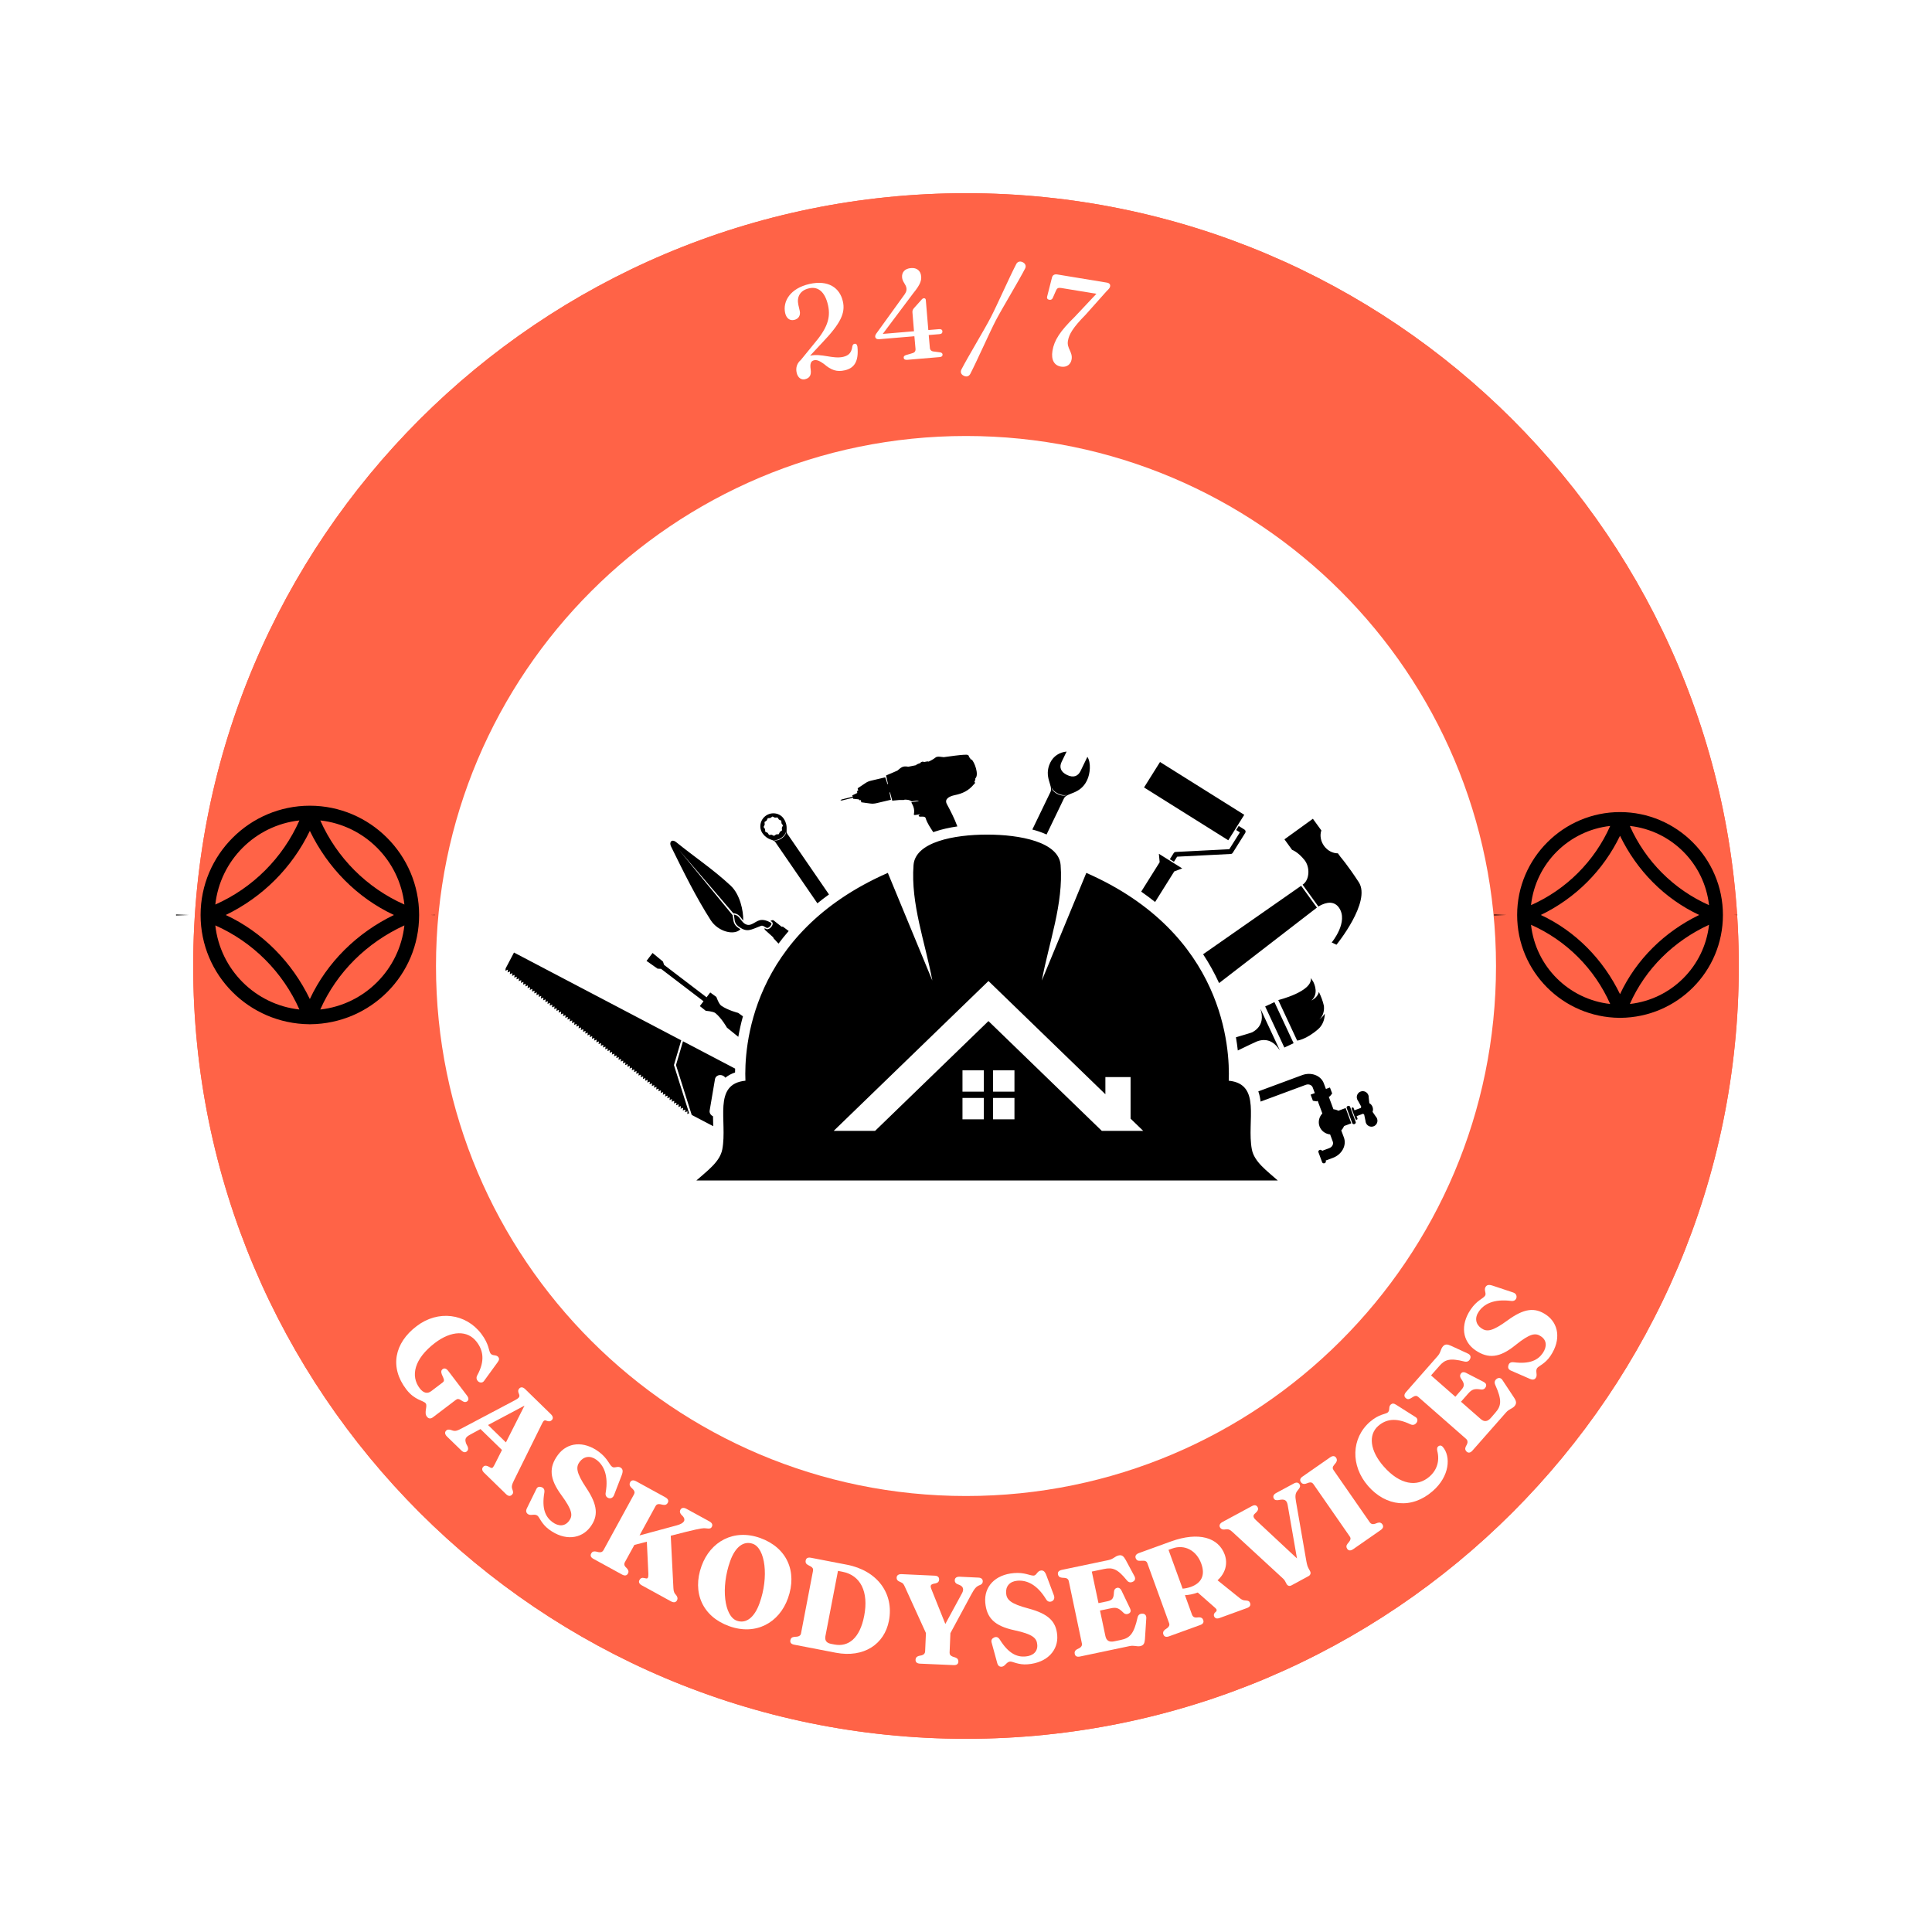 <svg xmlns="http://www.w3.org/2000/svg" xmlns:xlink="http://www.w3.org/1999/xlink" width="500" zoomAndPan="magnify" viewBox="0 0 375 375" height="500" preserveAspectRatio="xMidYMid meet" version="1.0"><defs><g/><clipPath id="f6f3cd35b4"><path d="M 37.5 37.5 L 337.5 37.5 L 337.5 337.5 L 37.5 337.5 Z M 37.5 37.5 " clip-rule="nonzero"/></clipPath><clipPath id="09db874803"><path d="M 187.5 37.5 C 104.656 37.5 37.5 104.656 37.5 187.5 C 37.5 270.344 104.656 337.5 187.5 337.5 C 270.344 337.5 337.5 270.344 337.5 187.5 C 337.5 104.656 270.344 37.5 187.5 37.5 Z M 187.5 37.5 " clip-rule="nonzero"/></clipPath><clipPath id="fb30d9451d"><path d="M 84.625 84.625 L 290.375 84.625 L 290.375 290.375 L 84.625 290.375 Z M 84.625 84.625 " clip-rule="nonzero"/></clipPath><clipPath id="0840df6bc2"><path d="M 187.5 84.625 C 130.684 84.625 84.625 130.684 84.625 187.5 C 84.625 244.316 130.684 290.375 187.5 290.375 C 244.316 290.375 290.375 244.316 290.375 187.5 C 290.375 130.684 244.316 84.625 187.5 84.625 Z M 187.5 84.625 " clip-rule="nonzero"/></clipPath><clipPath id="5b52ff3342"><path d="M 34.168 156.258 L 84.418 156.258 L 84.418 199 L 34.168 199 Z M 34.168 156.258 " clip-rule="nonzero"/></clipPath><clipPath id="c1acedb859"><path d="M 289.988 157.504 L 337.238 157.504 L 337.238 198 L 289.988 198 Z M 289.988 157.504 " clip-rule="nonzero"/></clipPath><clipPath id="a57ada8ed6"><path d="M 98.047 145.879 L 267.547 145.879 L 267.547 229.129 L 98.047 229.129 Z M 98.047 145.879 " clip-rule="nonzero"/></clipPath></defs><rect x="-37.5" width="450" fill="#ffffff" y="-37.5" height="450" fill-opacity="1"/><rect x="-37.5" width="450" fill="#ffffff" y="-37.5" height="450" fill-opacity="1"/><g clip-path="url(#f6f3cd35b4)"><g clip-path="url(#09db874803)"><path fill="#ff6347" d="M 37.5 37.5 L 337.5 37.5 L 337.5 337.5 L 37.5 337.5 Z M 37.5 37.5 " fill-opacity="1" fill-rule="nonzero"/><path stroke-linecap="butt" transform="matrix(0.75, 0, 0, 0.75, 37.5, 37.5)" fill="none" stroke-linejoin="miter" d="M 200 0 C 89.542 0 -0 89.542 -0 200 C -0 310.458 89.542 400 200 400 C 310.458 400 400 310.458 400 200 C 400 89.542 310.458 0 200 0 Z M 200 0 " stroke="#ff6347" stroke-width="4" stroke-opacity="1" stroke-miterlimit="4"/></g></g><g clip-path="url(#fb30d9451d)"><g clip-path="url(#0840df6bc2)"><path fill="#ffffff" d="M 84.625 84.625 L 290.375 84.625 L 290.375 290.375 L 84.625 290.375 Z M 84.625 84.625 " fill-opacity="1" fill-rule="nonzero"/></g></g><g clip-path="url(#5b52ff3342)"><path fill="#000000" d="M 62.168 159.246 C 70.746 160.199 77.539 166.992 78.492 175.57 C 71.223 172.355 65.387 166.516 62.168 159.246 Z M 58.117 159.246 C 54.898 166.516 49.062 172.355 41.793 175.57 C 42.746 166.992 49.539 160.199 58.117 159.246 Z M -233.199 177.598 C -233.199 177.598 -219.973 178.074 -199.48 178.668 C -194.238 178.789 -188.637 179.027 -182.562 179.145 C -177.199 179.266 -171.602 179.383 -165.641 179.383 C -157.062 179.504 -148.008 179.504 -138.715 179.504 C -125.609 179.504 -111.906 179.504 -98.203 179.621 C -84.504 179.621 -70.801 179.621 -57.695 179.621 C -48.402 179.621 -39.227 179.621 -30.766 179.504 C -23.617 179.383 -16.828 179.266 -10.512 179.145 C -1.695 178.906 6.289 178.668 13.078 178.43 C 27.734 177.953 36.672 177.598 36.672 177.598 C 36.672 177.598 27.734 177.238 13.078 176.762 C 6.289 176.523 -1.695 176.285 -10.512 176.047 C -16.828 175.93 -23.617 175.809 -30.766 175.691 C -39.348 175.57 -48.402 175.57 -57.695 175.57 C -70.801 175.57 -84.504 175.57 -98.203 175.57 C -111.906 175.57 -125.609 175.57 -138.715 175.691 C -148.008 175.691 -157.184 175.809 -165.641 175.809 C -171.48 175.93 -177.199 176.047 -182.562 176.047 C -188.637 176.168 -194.238 176.285 -199.48 176.523 C -219.973 177.121 -233.199 177.598 -233.199 177.598 Z M 83.613 177.598 C 83.613 177.598 96.84 178.074 117.332 178.668 C 122.574 178.789 128.176 179.027 134.254 179.145 C 139.613 179.266 145.215 179.383 151.172 179.383 C 159.75 179.504 168.805 179.504 178.219 179.504 C 191.324 179.504 205.027 179.504 218.727 179.621 C 232.43 179.621 246.133 179.621 259.238 179.621 C 268.531 179.621 277.707 179.621 286.285 179.504 C 293.434 179.383 300.227 179.266 306.539 179.145 C 315.477 178.906 323.34 178.668 330.133 178.43 C 344.785 177.953 353.723 177.598 353.723 177.598 C 353.723 177.598 344.785 177.238 330.133 176.762 C 323.34 176.523 315.355 176.285 306.539 176.047 C 300.227 175.93 293.434 175.809 286.285 175.691 C 277.707 175.57 268.652 175.57 259.238 175.57 C 246.133 175.57 232.43 175.57 218.727 175.57 C 205.027 175.57 191.324 175.57 178.219 175.691 C 168.805 175.691 159.75 175.809 151.172 175.809 C 145.332 175.93 139.613 176.047 134.254 176.047 C 128.176 176.168 122.574 176.285 117.332 176.523 C 96.84 177.121 83.613 177.598 83.613 177.598 Z M 60.141 161.273 C 63.598 168.422 69.316 174.262 76.465 177.598 C 69.316 181.051 63.48 186.77 60.141 193.918 C 56.688 186.77 50.969 180.934 43.82 177.598 C 50.969 174.141 56.688 168.422 60.141 161.273 Z M 78.492 179.621 C 77.539 188.199 70.746 194.992 62.168 195.945 C 65.387 188.676 71.223 182.957 78.492 179.621 Z M 41.793 179.621 C 49.062 182.84 54.898 188.676 58.117 195.945 C 49.539 194.992 42.746 188.199 41.793 179.621 Z M 60.141 198.805 C 60.141 198.805 60.141 198.805 60.023 198.805 C 48.348 198.684 38.934 189.273 38.934 177.598 C 38.934 165.918 48.465 156.387 60.141 156.387 C 71.82 156.387 81.352 165.918 81.352 177.598 C 81.352 189.273 71.938 198.684 60.262 198.805 C 60.141 198.805 60.141 198.805 60.141 198.805 Z M 60.141 198.805 " fill-opacity="1" fill-rule="evenodd"/></g><g clip-path="url(#c1acedb859)"><path fill="#000000" d="M 316.352 160.316 C 324.43 161.215 330.824 167.609 331.723 175.688 C 324.879 172.656 319.383 167.16 316.352 160.316 Z M 312.539 160.316 C 309.508 167.16 304.012 172.656 297.168 175.688 C 298.066 167.609 304.461 161.215 312.539 160.316 Z M 38.23 177.594 C 38.23 177.594 50.684 178.043 69.98 178.605 C 74.918 178.715 80.191 178.941 85.91 179.051 C 90.961 179.164 96.234 179.277 101.844 179.277 C 109.922 179.391 118.449 179.391 127.199 179.391 C 139.539 179.391 152.441 179.391 165.344 179.5 C 178.246 179.5 191.148 179.5 203.488 179.5 C 212.238 179.5 220.879 179.5 228.844 179.391 C 235.574 179.277 241.969 179.164 247.918 179.051 C 256.219 178.828 263.734 178.605 270.129 178.379 C 283.93 177.93 292.344 177.594 292.344 177.594 C 292.344 177.594 283.93 177.258 270.129 176.809 C 263.734 176.586 256.219 176.359 247.918 176.137 C 241.969 176.023 235.574 175.91 228.844 175.801 C 220.766 175.688 212.238 175.688 203.488 175.688 C 191.148 175.688 178.246 175.688 165.344 175.688 C 152.441 175.688 139.539 175.688 127.199 175.801 C 118.449 175.801 109.809 175.91 101.844 175.91 C 96.344 176.023 90.961 176.137 85.91 176.137 C 80.191 176.246 74.918 176.359 69.98 176.586 C 50.684 177.145 38.23 177.594 38.23 177.594 Z M 336.547 177.594 C 336.547 177.594 349 178.043 368.297 178.605 C 373.234 178.715 378.508 178.941 384.23 179.051 C 389.277 179.164 394.551 179.277 400.16 179.277 C 408.238 179.391 416.766 179.391 425.629 179.391 C 437.969 179.391 450.871 179.391 463.773 179.5 C 476.676 179.5 489.578 179.5 501.918 179.5 C 510.668 179.5 519.309 179.5 527.387 179.391 C 534.117 179.277 540.512 179.164 546.457 179.051 C 554.871 178.828 562.277 178.605 568.672 178.379 C 582.473 177.93 590.887 177.594 590.887 177.594 C 590.887 177.594 582.473 177.258 568.672 176.809 C 562.277 176.586 554.762 176.359 546.457 176.137 C 540.512 176.023 534.117 175.91 527.387 175.801 C 519.309 175.688 510.781 175.688 501.918 175.688 C 489.578 175.688 476.676 175.688 463.773 175.688 C 450.871 175.688 437.969 175.688 425.629 175.801 C 416.766 175.801 408.238 175.91 400.16 175.91 C 394.664 176.023 389.277 176.137 384.23 176.137 C 378.508 176.246 373.234 176.359 368.297 176.586 C 349 177.145 336.547 177.594 336.547 177.594 Z M 314.445 162.223 C 317.699 168.957 323.086 174.453 329.816 177.594 C 323.086 180.848 317.586 186.234 314.445 192.965 C 311.191 186.234 305.809 180.734 299.074 177.594 C 305.809 174.34 311.191 168.957 314.445 162.223 Z M 331.723 179.5 C 330.824 187.578 324.43 193.973 316.352 194.871 C 319.383 188.027 324.879 182.645 331.723 179.5 Z M 297.168 179.5 C 304.012 182.531 309.508 188.027 312.539 194.871 C 304.461 193.973 298.066 187.578 297.168 179.5 Z M 314.445 197.562 C 314.445 197.562 314.445 197.562 314.332 197.562 C 303.34 197.453 294.477 188.59 294.477 177.594 C 294.477 166.598 303.453 157.625 314.445 157.625 C 325.441 157.625 334.418 166.598 334.418 177.594 C 334.418 188.59 325.555 197.453 314.559 197.562 C 314.445 197.562 314.445 197.562 314.445 197.562 Z M 314.445 197.562 " fill-opacity="1" fill-rule="evenodd"/></g><g clip-path="url(#a57ada8ed6)"><path fill="#000000" d="M 255.867 199.75 C 256.746 198.984 257.133 197.832 257.141 196.75 C 256.652 197.539 256.074 197.859 256.074 197.859 C 257.055 197.094 257.02 195.637 256.973 195.25 C 256.766 194.301 256.391 193.352 255.992 192.523 C 255.746 193.668 254.539 194.191 254.539 194.191 C 255.992 192.941 255.137 191.016 254.898 190.551 C 254.625 190.109 254.434 189.848 254.434 189.848 C 254.77 192.48 248.109 194.113 248.109 194.113 L 251.777 201.98 C 251.777 201.98 253.5 201.82 255.867 199.75 Z M 137.953 178.613 C 139.375 180.828 142.5 181.641 143.719 180.371 C 143.547 180.27 143.363 180.148 143.168 180 C 142.43 179.445 142.363 178.824 142.297 178.23 C 142.273 178.039 142.25 177.84 142.203 177.637 L 131.715 164.875 L 142.352 177.285 C 142.383 177.273 142.418 177.266 142.453 177.273 C 143.25 177.348 143.645 177.879 143.992 178.344 C 144.078 178.465 144.164 178.582 144.258 178.688 C 144.316 176.793 143.625 173.582 141.824 171.906 C 138.406 168.719 134.957 166.465 131.234 163.449 C 130.453 162.816 129.797 163.391 130.254 164.316 C 132.664 169.207 135.047 174.074 137.953 178.613 Z M 150.191 182.172 C 150.199 182.184 150.207 182.195 150.219 182.203 C 150.219 182.203 150.223 182.207 150.223 182.203 C 150.523 182.523 150.816 182.844 151.109 183.156 C 151.734 182.316 152.395 181.5 153.086 180.707 C 152.75 180.453 152.41 180.199 152.066 179.945 C 151.992 179.852 151.859 179.848 151.719 179.879 L 150.16 178.656 C 150.035 178.539 149.801 178.605 149.539 178.77 C 149.629 178.816 149.711 178.863 149.793 178.906 C 149.805 178.914 149.812 178.922 149.828 178.93 C 150 179.07 150.082 179.375 149.781 179.805 C 149.633 180.012 149.434 180.195 149.227 180.289 C 149.031 180.383 148.824 180.395 148.648 180.289 C 148.625 180.277 148.477 180.191 148.41 180.156 C 148.391 180.262 148.398 180.359 148.441 180.434 L 148.441 180.438 C 148.457 180.461 148.477 180.484 148.5 180.508 C 148.516 180.523 150.09 181.941 150.09 181.941 C 150.102 182.023 150.129 182.094 150.176 182.156 C 150.18 182.16 150.188 182.164 150.191 182.172 Z M 142.43 177.52 C 142.641 178.398 142.422 179.129 143.316 179.805 C 145.027 181.098 145.703 180.457 147.715 179.707 C 148.066 179.574 148.43 179.914 148.773 180.078 C 149.18 180.324 149.969 179.363 149.672 179.121 C 148.938 178.711 148.133 178.41 147.383 178.637 C 146.617 178.867 145.836 179.684 145.062 179.508 C 143.77 179.207 143.758 177.645 142.43 177.52 Z M 241.512 158.152 L 225.16 147.902 L 222.059 152.844 L 238.41 163.094 Z M 239.934 161.105 L 240.66 161.562 L 238.605 164.832 L 228.191 165.363 C 228.039 165.371 227.898 165.453 227.816 165.582 L 227.066 166.777 L 227.859 167.27 L 228.48 166.281 L 238.898 165.754 C 239.051 165.746 239.188 165.664 239.27 165.535 L 241.699 161.664 C 241.836 161.445 241.77 161.156 241.551 161.02 L 240.43 160.316 Z M 165.559 154.844 L 165.609 155.043 L 166.719 155.156 C 166.742 155.215 166.758 155.27 166.781 155.328 L 167.07 155.297 L 167.18 155.723 L 168.906 155.961 C 169.301 156.016 169.723 155.992 170.094 155.902 L 172.934 155.234 C 172.844 154.754 172.75 154.281 172.648 153.812 L 172.754 153.785 C 172.891 154.324 173.035 154.863 173.188 155.41 L 174.484 155.285 L 175.57 155.273 L 175.555 155.207 C 176.113 155.23 176.461 155.215 176.957 155.547 C 177.465 155.465 177.832 155.398 178.098 155.414 C 178.191 155.418 178.277 155.445 178.355 155.492 L 177.102 155.668 C 176.902 155.695 176.867 155.742 176.973 155.922 C 177.406 156.645 177.531 157.328 177.379 158.039 C 177.352 158.156 177.461 158.195 177.582 158.199 L 178.633 158.043 C 178.434 158.156 178.184 158.324 178.395 158.461 C 178.625 158.633 179.52 158.305 179.664 158.793 C 179.965 159.785 180.582 160.648 181.148 161.523 C 181.277 161.477 181.41 161.43 181.543 161.387 C 182.789 160.969 184.238 160.637 185.824 160.406 C 185.242 158.832 184.504 157.414 183.781 156.062 C 183.293 155.145 184.109 154.586 185.367 154.324 C 186.84 154.02 188.02 153.465 189.008 152.262 C 189.27 152.004 189.34 151.988 189.125 151.688 C 189.262 151.602 189.355 151.246 189.301 151.098 C 190.105 150.379 189.094 147.785 188.578 147.422 C 188.457 147.336 188.41 147.473 188.367 147.336 C 188.316 147.152 188.207 147.012 188.008 146.93 C 188.262 146.797 187.891 146.484 187.594 146.488 C 186.117 146.504 184.656 146.797 183.188 146.965 C 182.781 146.934 181.961 146.754 181.637 147 C 181.164 147.363 180.695 147.629 180.223 147.836 C 180.223 147.836 180.223 147.832 180.223 147.828 C 180.199 147.754 179.809 147.797 179.297 147.918 C 179.238 147.859 179.172 147.809 179.074 147.836 L 178.773 147.922 C 178.719 147.938 178.711 148.016 178.699 148.086 C 178.168 148.254 177.789 148.434 177.812 148.516 C 177.812 148.516 177.812 148.52 177.812 148.52 C 177.328 148.613 176.828 148.707 176.301 148.824 C 175.164 148.598 174.871 149.02 174.172 149.586 L 174.168 149.578 L 173.109 150.043 L 171.984 150.516 C 172.102 151.062 172.223 151.617 172.355 152.176 L 172.25 152.199 C 172.125 151.754 171.984 151.312 171.824 150.879 L 169.008 151.543 C 168.629 151.633 168.273 151.793 167.949 152.02 L 166.469 153.008 L 166.586 153.461 L 166.34 153.547 C 166.359 153.672 166.375 153.797 166.398 153.918 L 165.43 154.375 L 165.5 154.645 L 163.352 155.176 L 163.109 155.34 L 163.402 155.375 Z M 227.926 169.137 L 229.469 168.559 L 224.938 165.719 L 225.09 167.355 L 221.508 173.066 C 222.438 173.715 223.336 174.383 224.203 175.074 Z M 200.375 161.012 C 200.816 161.125 201.238 161.25 201.637 161.383 C 202.184 161.566 202.68 161.766 203.137 161.977 C 204.73 158.672 206.25 155.516 206.512 154.977 C 207.094 153.773 209.645 154.258 210.988 151.469 C 211.621 150.168 211.797 148.027 211.062 146.902 L 209.734 149.652 C 209.242 150.668 208.352 151.023 207.102 150.418 C 205.848 149.812 205.57 148.895 206.059 147.879 L 207.027 145.879 C 205.688 146.008 204.484 146.727 203.855 148.027 C 202.512 150.816 204.477 152.512 203.898 153.715 C 203.629 154.27 202.023 157.602 200.375 161.012 Z M 205.355 154.031 C 206.02 154.352 206.68 154.426 207.059 154.258 C 206.75 154.52 206.027 154.48 205.309 154.133 C 204.59 153.789 204.105 153.246 204.121 152.84 C 204.227 153.238 204.695 153.715 205.355 154.031 Z M 150.484 163.438 C 150.484 163.438 156.105 171.613 158.656 175.332 C 159.383 174.742 160.133 174.168 160.906 173.613 C 158.316 169.84 152.816 161.832 152.816 161.832 C 152.43 161.273 153.078 160.402 152.152 158.953 C 151.406 157.793 149.816 157.527 148.68 158.309 C 147.543 159.086 147.219 160.668 148.035 161.777 C 149.055 163.164 150.102 162.875 150.484 163.438 Z M 152.566 161.371 C 152.648 161.754 152.312 162.316 151.719 162.723 C 151.129 163.129 150.48 163.242 150.152 163.027 C 150.527 163.145 151.113 163.004 151.656 162.633 C 152.199 162.258 152.543 161.762 152.566 161.371 Z M 148.43 160.055 L 148.391 159.551 L 148.805 159.266 L 149.023 158.812 L 149.527 158.77 L 149.945 158.484 L 150.402 158.703 L 150.906 158.664 L 151.191 159.078 L 151.648 159.297 L 151.688 159.801 L 151.973 160.219 L 151.754 160.672 L 151.793 161.176 L 151.379 161.465 L 151.16 161.918 L 150.656 161.957 L 150.238 162.242 L 149.781 162.027 L 149.277 162.066 L 148.992 161.648 L 148.535 161.434 L 148.496 160.926 L 148.211 160.512 Z M 128.312 188.055 L 136.555 194.344 L 135.84 195.281 L 136.992 196.199 C 136.992 196.199 138.422 196.289 138.867 196.648 C 140.094 197.66 141.098 199.461 141.098 199.461 L 143.305 201.246 C 143.527 199.988 143.82 198.652 144.203 197.266 L 143.281 196.602 C 143.281 196.602 141.277 196.109 139.98 195.191 C 139.516 194.863 139.047 193.508 139.047 193.508 L 137.855 192.637 L 137.145 193.574 L 128.898 187.285 L 128.68 186.637 L 126.664 184.973 L 126.102 185.715 L 126.055 185.77 L 125.492 186.512 L 127.629 188.016 Z M 242.98 223.078 C 241.953 217.605 244.918 210.41 238.496 209.762 C 238.754 203.617 237.73 181.219 210.855 169.426 L 202.219 190.324 C 203.605 182.879 206.434 175.477 205.867 167.914 C 205.531 163.418 197.992 161.996 191.594 161.996 C 185.191 161.996 177.652 163.418 177.316 167.914 C 176.75 175.477 179.578 182.879 180.965 190.324 L 172.328 169.426 C 145.453 181.219 144.43 203.617 144.688 209.762 C 138.266 210.41 141.227 217.605 140.199 223.078 C 139.742 225.512 137.301 227.227 135.168 229.129 L 248.016 229.129 C 245.883 227.227 243.438 225.512 242.98 223.078 Z M 190.965 217.262 L 186.816 217.262 L 186.816 213.109 L 190.965 213.109 Z M 190.965 211.895 L 186.816 211.895 L 186.816 207.746 L 190.965 207.746 Z M 196.906 217.262 L 192.754 217.262 L 192.754 213.109 L 196.906 213.109 Z M 196.906 211.895 L 192.754 211.895 L 192.754 207.746 L 196.906 207.746 Z M 213.863 219.5 L 191.859 198.191 L 169.855 219.5 L 161.824 219.5 L 191.863 190.414 L 214.555 212.391 L 214.555 209.059 L 219.445 209.059 L 219.445 217.125 L 221.898 219.5 Z M 253.203 166.934 C 254.312 168.328 254.184 170.742 252.93 171.648 C 252.898 171.672 252.867 171.691 252.832 171.715 L 255.902 175.961 C 256.559 175.547 258.637 174.438 259.863 176.133 C 261.855 178.895 258.484 182.934 258.484 182.934 L 259.41 183.371 C 259.41 183.371 266.207 175.031 263.738 171.234 C 261.613 167.965 260.168 166.297 260.168 166.297 L 259.688 165.629 C 258.703 165.637 257.68 165.129 257 164.191 C 256.32 163.254 256.156 162.117 256.473 161.188 L 254.832 158.922 L 249.312 162.914 L 250.789 164.953 C 250.793 164.953 251.941 165.352 253.203 166.934 Z M 267.289 217.129 C 267.281 217.102 267.27 217.078 267.258 217.055 L 267.262 217.051 L 267.25 217.035 C 267.195 216.918 267.125 216.816 267.043 216.727 L 266.414 215.809 C 266.523 215.52 266.531 215.18 266.41 214.855 C 266.289 214.527 266.062 214.277 265.789 214.129 L 265.664 213.023 C 265.672 212.898 265.66 212.773 265.625 212.652 L 265.621 212.633 L 265.617 212.633 C 265.609 212.605 265.602 212.582 265.594 212.555 C 265.371 211.953 264.703 211.645 264.105 211.867 C 263.504 212.09 263.199 212.758 263.426 213.359 C 263.465 213.473 263.523 213.574 263.594 213.668 L 264.207 214.781 C 264.184 214.867 264.168 214.953 264.156 215.043 L 262.898 215.508 L 262.73 215.062 C 262.699 214.969 262.586 214.93 262.484 214.965 C 262.379 215.004 262.324 215.109 262.355 215.199 L 263.109 217.23 C 263.145 217.32 263.254 217.363 263.359 217.324 C 263.461 217.289 263.52 217.184 263.484 217.09 L 263.316 216.645 L 264.578 216.176 C 264.641 216.238 264.711 216.297 264.785 216.34 L 265.047 217.59 C 265.055 217.703 265.078 217.82 265.117 217.93 C 265.34 218.535 266.008 218.84 266.609 218.617 C 267.207 218.398 267.512 217.73 267.289 217.129 Z M 262.051 214.828 C 261.992 214.668 261.797 214.594 261.613 214.664 C 261.434 214.73 261.332 214.914 261.391 215.074 L 262.484 218.016 C 262.543 218.176 262.738 218.25 262.918 218.18 C 263.102 218.113 263.199 217.93 263.141 217.773 Z M 262.285 218.039 L 261.184 215.07 L 259.777 215.594 C 259.484 215.438 259.16 215.34 258.82 215.309 L 257.918 212.883 L 258.137 212.801 L 258.129 212.777 L 258.156 212.766 L 258.574 212.246 L 258.141 211.082 L 257.359 211.371 L 256.953 210.277 C 256.387 208.746 254.5 208.031 252.75 208.68 L 244.238 211.836 C 244.461 212.465 244.598 213.129 244.684 213.816 L 253.449 210.566 C 254.012 210.355 254.613 210.586 254.797 211.078 L 255.203 212.172 L 254.391 212.469 L 254.82 213.621 L 254.785 213.648 L 255.516 213.773 L 255.762 213.684 L 256.668 216.121 C 256.035 216.785 255.793 217.75 256.121 218.637 C 256.449 219.523 257.262 220.098 258.176 220.191 L 258.695 221.59 C 258.875 222.082 258.57 222.648 258.008 222.855 L 256.613 223.375 C 256.547 223.207 256.34 223.129 256.145 223.203 C 255.949 223.273 255.84 223.473 255.906 223.645 L 256.629 225.598 C 256.691 225.773 256.906 225.852 257.102 225.777 C 257.297 225.707 257.406 225.508 257.344 225.336 L 257.312 225.258 L 258.707 224.742 C 260.457 224.094 261.418 222.32 260.852 220.793 L 260.336 219.402 C 260.574 219.156 260.758 218.871 260.879 218.562 Z M 138.422 217.969 C 138.41 217.527 138.402 217.094 138.395 216.668 C 137.949 216.465 137.668 216.02 137.742 215.57 L 138.781 209.445 C 138.875 208.91 139.434 208.57 140.035 208.691 C 140.359 208.758 140.621 208.941 140.789 209.18 C 141.375 208.711 142.023 208.387 142.676 208.168 C 142.676 207.926 142.68 207.676 142.688 207.418 L 132.57 202.109 L 131.211 206.727 L 134.262 216.406 L 138.441 218.594 C 138.434 218.387 138.43 218.176 138.422 217.969 Z M 243.914 202.16 C 246.32 201.211 247.734 202.812 248.34 203.777 L 248.371 203.766 L 244.707 195.918 L 244.68 195.934 C 245.031 197.02 245.348 199.129 243.074 200.359 C 242.926 200.441 241.508 200.863 239.895 201.336 C 240.047 202.23 240.168 203.086 240.258 203.895 C 241.973 203.066 243.602 202.285 243.914 202.16 Z M 132.227 201.926 L 99.766 184.887 L 98.152 187.953 L 98.09 188.406 L 98.566 188.215 L 98.594 188.238 L 98.52 188.746 L 98.996 188.555 L 99.023 188.578 L 98.953 189.086 L 99.426 188.895 L 99.453 188.918 L 99.383 189.422 L 99.859 189.234 L 99.887 189.258 L 99.812 189.762 L 100.285 189.574 L 100.316 189.598 L 100.246 190.102 L 100.719 189.914 L 100.75 189.938 L 100.676 190.441 L 101.148 190.254 L 101.18 190.277 L 101.105 190.781 L 101.578 190.594 L 101.609 190.617 L 101.535 191.121 L 102.008 190.934 L 102.039 190.957 L 101.969 191.461 L 102.441 191.27 L 102.473 191.297 L 102.398 191.801 L 102.871 191.609 L 102.902 191.637 L 102.828 192.141 L 103.301 191.949 L 103.332 191.977 L 103.262 192.477 L 103.73 192.289 L 103.762 192.316 L 103.691 192.816 L 104.16 192.629 L 104.191 192.656 L 104.121 193.156 L 104.594 192.969 L 104.625 192.996 L 104.551 193.492 L 105.02 193.309 L 105.055 193.336 L 104.98 193.832 L 105.449 193.645 L 105.484 193.676 L 105.414 194.172 L 105.879 193.988 L 105.914 194.016 L 105.844 194.512 L 106.309 194.328 L 106.344 194.355 L 106.27 194.852 L 106.738 194.668 L 106.773 194.695 L 106.703 195.191 L 107.172 195.008 L 107.207 195.035 L 107.133 195.531 L 107.602 195.348 L 107.637 195.375 L 107.566 195.871 L 108.031 195.688 L 108.07 195.715 L 107.996 196.211 L 108.461 196.027 L 108.496 196.059 L 108.426 196.551 L 108.891 196.367 L 108.926 196.398 L 108.855 196.891 L 109.32 196.707 L 109.359 196.734 L 109.285 197.23 L 109.75 197.047 L 109.789 197.078 L 109.719 197.57 L 110.18 197.387 L 110.219 197.418 L 110.152 197.91 L 110.613 197.727 L 110.652 197.758 L 110.578 198.25 L 111.043 198.066 L 111.082 198.098 L 111.012 198.59 L 111.469 198.406 L 111.516 198.438 L 111.441 198.93 L 111.902 198.746 L 111.941 198.777 L 111.871 199.266 L 112.332 199.086 L 112.371 199.117 L 112.301 199.605 L 112.762 199.426 L 112.805 199.461 L 112.734 199.945 L 113.191 199.766 L 113.234 199.797 L 113.164 200.285 L 113.621 200.105 L 113.664 200.137 L 113.594 200.625 L 114.051 200.441 L 114.094 200.477 L 114.023 200.965 L 114.484 200.781 L 114.527 200.816 L 114.457 201.305 L 114.914 201.125 L 114.957 201.156 L 114.887 201.641 L 115.34 201.461 L 115.387 201.496 L 115.316 201.98 L 115.773 201.801 L 115.816 201.836 L 115.75 202.32 L 116.203 202.141 L 116.25 202.176 L 116.18 202.66 L 116.633 202.477 L 116.68 202.516 L 116.609 203 L 117.062 202.816 L 117.109 202.855 L 117.035 203.336 L 117.492 203.156 L 117.539 203.195 L 117.469 203.68 L 117.918 203.496 L 117.969 203.535 L 117.902 204.016 L 118.352 203.836 L 118.402 203.875 L 118.332 204.355 L 118.781 204.176 L 118.828 204.215 L 118.762 204.695 L 119.211 204.516 L 119.258 204.555 L 119.191 205.035 L 119.641 204.855 L 119.691 204.895 L 119.621 205.375 L 120.066 205.195 L 120.121 205.234 L 120.051 205.715 L 120.5 205.535 L 120.551 205.574 L 120.48 206.051 L 120.93 205.875 L 120.98 205.918 L 120.91 206.395 L 121.359 206.215 L 121.41 206.254 L 121.34 206.734 L 121.789 206.555 L 121.84 206.598 L 121.77 207.07 L 122.219 206.891 L 122.27 206.934 L 122.203 207.41 L 122.648 207.23 L 122.703 207.273 L 122.633 207.75 L 123.078 207.57 L 123.133 207.613 L 123.062 208.09 L 123.508 207.91 L 123.562 207.953 L 123.492 208.43 L 123.938 208.25 L 123.992 208.293 L 123.926 208.766 L 124.367 208.59 L 124.422 208.633 L 124.355 209.105 L 124.801 208.93 L 124.855 208.973 L 124.785 209.445 L 125.227 209.266 L 125.281 209.312 L 125.215 209.781 L 125.656 209.605 L 125.715 209.652 L 125.645 210.125 L 126.086 209.945 L 126.145 209.992 L 126.074 210.461 L 126.516 210.285 L 126.574 210.332 L 126.508 210.801 L 126.949 210.625 L 127.004 210.672 L 126.938 211.141 L 127.375 210.965 L 127.434 211.012 L 127.367 211.48 L 127.809 211.305 L 127.867 211.352 L 127.801 211.816 L 128.234 211.645 L 128.297 211.688 L 128.23 212.156 L 128.664 211.98 L 128.727 212.031 L 128.656 212.496 L 129.094 212.32 L 129.156 212.367 L 129.09 212.836 L 129.527 212.664 L 129.586 212.711 L 129.52 213.176 L 129.957 213 L 130.016 213.047 L 129.953 213.512 L 130.387 213.34 L 130.449 213.387 L 130.379 213.852 L 130.812 213.68 L 130.879 213.727 L 130.812 214.191 L 131.246 214.02 L 131.309 214.066 L 131.242 214.531 L 131.676 214.355 L 131.738 214.406 L 131.672 214.871 L 132.105 214.699 L 132.168 214.746 L 132.102 215.211 L 132.535 215.035 L 132.598 215.086 L 132.535 215.547 L 132.965 215.375 L 133.027 215.426 L 132.965 215.887 L 133.395 215.715 L 133.457 215.766 L 133.391 216.227 L 133.758 216.082 L 130.809 206.73 Z M 251.09 202.488 L 247.367 194.512 L 245.57 195.352 L 249.293 203.328 Z M 252.547 171.926 L 252.207 172.172 L 233.523 185.219 C 234.695 186.996 235.73 188.863 236.625 190.816 L 255.613 176.164 Z M 252.547 171.926 " fill-opacity="1" fill-rule="nonzero"/></g><g fill="#ffffff" fill-opacity="1"><g transform="translate(153.695, 73.834)"><g><path d="M 0.938 -1.484 C 1.156 -0.516 1.828 -0.062 2.531 -0.219 C 3.406 -0.422 3.828 -0.969 3.656 -2.125 C 3.484 -3.25 3.703 -3.766 4.312 -3.906 C 4.812 -4.016 5.297 -3.859 6.219 -3.203 C 7.641 -1.969 8.75 -1.609 10.25 -1.953 C 12.109 -2.359 13.016 -3.672 12.734 -6.531 C 12.656 -6.984 12.469 -7.156 12.203 -7.109 C 12 -7.094 11.828 -6.953 11.75 -6.641 C 11.594 -5.453 11.125 -4.828 9.938 -4.562 C 7.953 -4.125 5.719 -5.281 3.578 -4.797 L 3.547 -4.797 L 5.922 -7.344 C 9.469 -11.062 10.422 -13.078 9.906 -15.328 C 9.312 -17.984 7.078 -19.531 3.438 -18.719 C -0.328 -17.875 -1.797 -15.328 -1.297 -13.078 C -1.062 -12.047 -0.391 -11.547 0.438 -11.734 C 1.297 -11.922 1.734 -12.609 1.531 -13.5 L 1.266 -14.656 C 0.938 -16.141 1.531 -17.469 3.359 -17.875 C 5.062 -18.266 6.438 -17.234 7.031 -14.562 C 7.578 -12.094 6.828 -10.062 4.297 -7.094 L 1.75 -3.969 C 0.984 -3.312 0.719 -2.438 0.938 -1.484 Z M 0.938 -1.484 "/></g></g></g><g fill="#ffffff" fill-opacity="1"><g transform="translate(169.827, 70.358)"><g><path d="M 7.281 -9.688 L 7.578 -6.062 L 1.516 -5.547 L 7.469 -13.484 C 8.797 -15.094 9.047 -15.938 8.969 -16.719 C 8.875 -17.828 8.094 -18.422 7.016 -18.328 C 5.75 -18.234 5.188 -17.469 5.266 -16.516 C 5.344 -15.578 6.047 -15.188 6.125 -14.344 C 6.156 -13.812 5.953 -13.453 5.484 -12.844 L 0.453 -5.875 C 0.141 -5.469 0.031 -5.25 0.047 -5.016 C 0.078 -4.688 0.344 -4.484 0.812 -4.516 L 7.656 -5.094 L 7.875 -2.625 C 7.906 -2.141 7.656 -1.891 7.188 -1.781 L 6.078 -1.453 C 5.734 -1.359 5.547 -1.188 5.578 -0.922 C 5.594 -0.641 5.812 -0.484 6.25 -0.516 L 12.531 -1.047 C 12.969 -1.078 13.141 -1.266 13.125 -1.562 C 13.094 -1.812 12.891 -1.953 12.531 -1.984 L 11.469 -2.125 C 10.984 -2.156 10.688 -2.391 10.656 -2.875 L 10.438 -5.328 L 12.5 -5.5 C 12.938 -5.531 13.109 -5.719 13.094 -6.062 C 13.062 -6.391 12.797 -6.5 12.438 -6.469 L 10.359 -6.297 L 9.875 -12.109 C 9.859 -12.375 9.703 -12.484 9.5 -12.469 C 9.328 -12.453 9.203 -12.391 8.984 -12.125 L 7.531 -10.5 C 7.328 -10.234 7.25 -10.031 7.281 -9.688 Z M 7.281 -9.688 "/></g></g></g><g fill="#ffffff" fill-opacity="1"><g transform="translate(186.354, 69.181)"><g><path d="M 6.938 -7 C 8.203 -9.406 11.25 -14.422 12.609 -17.047 C 12.859 -17.516 12.703 -18 12.172 -18.281 C 11.641 -18.547 11.156 -18.406 10.906 -17.938 C 9.547 -15.328 7.188 -9.953 5.922 -7.516 C 4.672 -5.109 1.609 -0.078 0.266 2.516 C 0.016 3 0.156 3.484 0.703 3.75 C 1.234 4.031 1.703 3.875 1.969 3.406 C 3.312 0.797 5.688 -4.578 6.938 -7 Z M 6.938 -7 "/></g></g></g><g fill="#ffffff" fill-opacity="1"><g transform="translate(200.517, 69.914)"><g><path d="M 7.484 -0.172 C 7.719 -1.609 6.516 -2.297 6.766 -3.734 C 6.969 -5.031 7.781 -6.375 10.172 -8.797 L 14.266 -13.391 C 14.797 -13.891 14.922 -14.094 14.953 -14.328 C 15.031 -14.719 14.797 -14.984 14.297 -15.062 L 4.703 -16.641 C 4.141 -16.734 3.781 -16.5 3.672 -16.047 L 2.75 -12.422 C 2.625 -12.016 2.797 -11.781 3.172 -11.719 C 3.484 -11.672 3.719 -11.828 3.828 -12.094 L 4.453 -13.516 C 4.641 -13.969 4.891 -14.109 5.453 -14.016 L 12.297 -12.891 L 8.062 -8.391 C 5.266 -5.656 4.094 -3.875 3.766 -1.828 C 3.469 -0.016 4.141 1.031 5.422 1.25 C 6.562 1.438 7.328 0.797 7.484 -0.172 Z M 7.484 -0.172 "/></g></g></g><g fill="#ffffff" fill-opacity="1"><g transform="translate(214.92, 72.54)"><g/></g></g><g fill="#ffffff" fill-opacity="1"><g transform="translate(70.629, 256.685)"><g/></g></g><g fill="#ffffff" fill-opacity="1"><g transform="translate(73.527, 261.901)"><g><path d="M 10.531 13.172 L 14.953 9.812 C 15.281 9.562 15.547 9.609 15.906 9.844 L 16.25 10.062 C 16.609 10.281 16.875 10.297 17.156 10.094 C 17.453 9.859 17.5 9.484 17.109 8.969 L 13.469 4.188 C 13.094 3.688 12.688 3.609 12.375 3.859 C 12.078 4.078 12.062 4.438 12.234 4.875 L 12.5 5.484 C 12.734 6 12.672 6.219 12.391 6.438 L 10.141 8.141 C 9.438 8.672 8.641 8.5 7.938 7.562 C 6.109 5.172 6.875 1.828 10.891 -1.234 C 14.094 -3.672 17.25 -3.75 19 -1.438 C 20.234 0.172 20.672 2.203 19.109 5.047 C 18.844 5.516 18.969 5.953 19.328 6.266 C 19.688 6.531 20.156 6.516 20.422 6.141 L 23.047 2.531 C 23.391 2.078 23.406 1.781 23.203 1.516 C 22.781 0.969 22.094 1.344 21.688 0.812 C 21.312 0.312 21.438 -0.969 19.891 -3.016 C 16.859 -6.984 11.5 -7.672 7.344 -4.5 C 3.016 -1.219 2.062 3.484 5.328 7.766 C 6.984 9.938 8.656 9.891 9.109 10.5 C 9.5 11 8.734 12.281 9.312 13.047 C 9.641 13.484 10.047 13.547 10.531 13.172 Z M 10.531 13.172 "/></g></g></g><g fill="#ffffff" fill-opacity="1"><g transform="translate(85.855, 277.938)"><g><path d="M 4.828 3.703 C 5.062 3.453 5.047 3.188 4.906 2.812 L 4.656 2.344 C 4.281 1.375 4.469 1.016 5.5 0.469 L 7.406 -0.562 L 11.578 3.5 L 10.234 6.172 C 9.875 6.844 9.781 7.109 9.375 6.938 L 8.875 6.672 C 8.453 6.5 8.188 6.5 7.953 6.75 C 7.641 7.078 7.656 7.469 8.094 7.906 L 12.359 12.062 C 12.812 12.5 13.203 12.516 13.516 12.188 C 13.766 11.938 13.812 11.688 13.594 11.141 C 13.391 10.641 13.5 10.203 13.953 9.312 L 19.359 -1.625 C 19.641 -2.219 19.844 -2.359 20.266 -2.156 C 20.688 -2 20.984 -2.031 21.25 -2.297 C 21.547 -2.594 21.516 -3.016 21.062 -3.453 L 16.094 -8.297 C 15.641 -8.734 15.25 -8.75 14.953 -8.453 C 14.703 -8.203 14.641 -7.906 14.844 -7.453 C 15.109 -6.859 14.938 -6.625 14.156 -6.188 L 3.906 -0.766 C 2.875 -0.203 2.531 -0.109 1.969 -0.281 L 1.641 -0.391 C 1.203 -0.516 0.953 -0.469 0.734 -0.25 C 0.438 0.062 0.469 0.453 0.906 0.891 L 3.688 3.594 C 4.141 4.031 4.516 4.031 4.828 3.703 Z M 8.875 -1.344 L 15.953 -5.109 L 12.344 2.031 Z M 8.875 -1.344 "/></g></g></g><g fill="#ffffff" fill-opacity="1"><g transform="translate(100.141, 291.624)"><g><path d="M 6.406 5.234 C 9.516 7.547 12.703 7.062 14.422 4.781 C 16.031 2.641 15.891 0.531 13.672 -2.797 C 11.625 -5.859 11.641 -6.906 12.375 -7.891 C 13.188 -8.969 14.438 -9.156 15.625 -8.281 C 17.047 -7.219 18 -5.25 17.422 -1.906 C 17.328 -1.391 17.516 -1 18 -0.844 C 18.453 -0.719 18.859 -0.938 19.047 -1.438 L 20.547 -5.328 C 20.828 -6.094 20.734 -6.453 20.391 -6.719 C 19.781 -7.172 19.125 -6.562 18.672 -6.922 C 18.109 -7.328 17.812 -8.547 16.125 -9.812 C 13.172 -12 9.984 -11.703 8.156 -9.234 C 6.375 -6.828 6.484 -4.625 8.812 -1.438 C 11 1.547 11.078 2.578 10.297 3.594 C 9.516 4.641 8.297 4.719 7.062 3.797 C 5.734 2.797 4.984 1.203 5.516 -1.922 C 5.594 -2.484 5.422 -2.828 4.922 -2.984 C 4.484 -3.125 4.156 -3 3.969 -2.609 L 2.141 1.109 C 1.875 1.641 1.984 2 2.312 2.25 C 2.844 2.656 3.609 2.141 4.172 2.562 C 4.594 2.875 4.922 4.125 6.406 5.234 Z M 6.406 5.234 "/></g></g></g><g fill="#ffffff" fill-opacity="1"><g transform="translate(113.364, 301.587)"><g><path d="M 7.938 1.609 L 9.766 -1.719 L 12.188 -2.344 L 12.484 3.922 C 12.5 4.625 12.359 4.859 12.031 4.781 L 11.562 4.688 C 11.219 4.609 10.938 4.75 10.766 5.078 C 10.547 5.469 10.672 5.828 11.234 6.141 L 16.875 9.234 C 17.422 9.531 17.812 9.438 18.031 9.062 C 18.203 8.734 18.188 8.422 17.859 8 C 17.562 7.719 17.375 7.391 17.344 6.672 L 16.828 -3.5 L 19.891 -4.281 C 22.781 -4.984 23.141 -5 23.672 -4.938 C 24.375 -4.828 24.625 -4.906 24.797 -5.219 C 25 -5.594 24.891 -5.969 24.344 -6.281 L 19.859 -8.734 C 19.312 -9.031 18.906 -8.922 18.703 -8.547 C 18.531 -8.234 18.594 -7.938 18.859 -7.609 L 19.219 -7.234 C 19.766 -6.562 19.484 -5.922 18 -5.516 L 10.766 -3.562 L 13.875 -9.25 C 14.047 -9.578 14.359 -9.703 14.766 -9.625 L 15.359 -9.5 C 15.812 -9.422 16.078 -9.578 16.25 -9.891 C 16.453 -10.266 16.344 -10.641 15.797 -10.953 L 10.094 -14.078 C 9.531 -14.375 9.156 -14.266 8.953 -13.891 C 8.781 -13.578 8.797 -13.25 9.094 -12.922 L 9.516 -12.5 C 9.812 -12.188 9.875 -11.875 9.703 -11.547 L 3.766 -0.688 C 3.578 -0.359 3.281 -0.234 2.844 -0.312 L 2.281 -0.438 C 1.828 -0.516 1.562 -0.391 1.391 -0.062 C 1.172 0.328 1.281 0.703 1.844 1 L 7.375 4.031 C 7.922 4.328 8.297 4.234 8.516 3.844 C 8.688 3.516 8.672 3.281 8.375 2.891 L 8.016 2.516 C 7.766 2.203 7.75 1.938 7.938 1.609 Z M 7.938 1.609 "/></g></g></g><g fill="#ffffff" fill-opacity="1"><g transform="translate(132.396, 311.856)"><g><path d="M 15.172 -13.328 C 10.031 -15.172 5.484 -12.656 3.766 -7.875 C 1.922 -2.75 3.953 1.922 9.141 3.781 C 14.297 5.641 18.844 3.141 20.547 -1.641 C 22.391 -6.781 20.375 -11.453 15.172 -13.328 Z M 15.031 -0.672 C 14.031 2.141 12.391 3.359 10.609 2.719 C 8.203 1.844 7.484 -3.703 9.328 -8.844 C 10.328 -11.656 11.969 -12.828 13.734 -12.203 C 16.141 -11.328 16.875 -5.781 15.031 -0.672 Z M 15.031 -0.672 "/></g></g></g><g fill="#ffffff" fill-opacity="1"><g transform="translate(152.102, 318.844)"><g><path d="M 1.312 -0.484 C 1.219 -0.047 1.438 0.281 2.062 0.391 L 10.141 1.953 C 15.578 2.984 19.562 0.297 20.438 -4.25 C 21.453 -9.531 18.203 -14 12.25 -15.141 L 5.297 -16.484 C 4.672 -16.594 4.359 -16.391 4.281 -15.953 C 4.203 -15.609 4.312 -15.312 4.703 -15.094 L 5.234 -14.812 C 5.625 -14.609 5.781 -14.328 5.703 -13.953 L 3.375 -1.797 C 3.312 -1.438 3.047 -1.234 2.625 -1.172 L 2.031 -1.125 C 1.578 -1.062 1.375 -0.844 1.312 -0.484 Z M 9.891 0.359 L 9.234 0.234 C 8.344 0.062 7.953 -0.391 8.109 -1.266 L 10.547 -13.938 L 11.422 -13.766 C 14.938 -13.094 16.531 -9.859 15.641 -5.234 C 14.797 -0.797 12.531 0.859 9.891 0.359 Z M 9.891 0.359 "/></g></g></g><g fill="#ffffff" fill-opacity="1"><g transform="translate(173.004, 322.665)"><g><path d="M 13.016 -0.141 C 13.031 -0.5 12.875 -0.781 12.453 -0.938 L 11.891 -1.125 C 11.484 -1.281 11.297 -1.531 11.312 -1.906 L 11.469 -5.672 L 15.516 -13.172 C 16.188 -14.438 16.547 -14.719 17.016 -14.938 L 17.219 -15.016 C 17.594 -15.172 17.734 -15.375 17.75 -15.703 C 17.766 -16.141 17.484 -16.438 16.875 -16.453 L 13.266 -16.625 C 12.641 -16.641 12.328 -16.375 12.312 -15.938 C 12.297 -15.578 12.5 -15.344 12.781 -15.203 L 13.219 -15.031 C 13.984 -14.719 14.109 -14.141 13.734 -13.438 L 10.484 -7.453 L 7.781 -14.203 C 7.516 -14.875 7.625 -15.094 8.172 -15.25 L 8.609 -15.344 C 9.062 -15.438 9.266 -15.703 9.281 -16.078 C 9.297 -16.516 9.016 -16.812 8.406 -16.828 L 1.984 -17.125 C 1.359 -17.141 1.047 -16.875 1.031 -16.438 C 1.016 -16.141 1.156 -15.859 1.531 -15.703 L 1.859 -15.547 C 2.234 -15.406 2.391 -15.219 2.672 -14.578 L 6.719 -5.688 L 6.562 -2.125 C 6.547 -1.75 6.328 -1.5 5.922 -1.375 L 5.328 -1.25 C 4.906 -1.125 4.719 -0.875 4.703 -0.516 C 4.688 -0.062 4.953 0.219 5.578 0.25 L 12.078 0.531 C 12.703 0.562 13 0.312 13.016 -0.141 Z M 13.016 -0.141 "/></g></g></g><g fill="#ffffff" fill-opacity="1"><g transform="translate(191.222, 323.351)"><g><path d="M 8.266 -0.312 C 12.125 -0.625 14.219 -3.109 13.984 -5.953 C 13.766 -8.641 12.266 -10.109 8.406 -11.141 C 4.844 -12.078 4.172 -12.875 4.062 -14.109 C 3.953 -15.453 4.766 -16.406 6.234 -16.531 C 8.016 -16.688 10.031 -15.859 11.812 -12.953 C 12.078 -12.5 12.453 -12.344 12.922 -12.531 C 13.375 -12.734 13.516 -13.172 13.344 -13.672 L 11.875 -17.594 C 11.594 -18.344 11.281 -18.562 10.844 -18.516 C 10.094 -18.453 10 -17.578 9.438 -17.531 C 8.75 -17.469 7.688 -18.203 5.578 -18.016 C 1.922 -17.719 -0.234 -15.375 0.016 -12.312 C 0.266 -9.328 1.797 -7.75 5.672 -6.922 C 9.281 -6.141 10.016 -5.391 10.109 -4.109 C 10.219 -2.828 9.344 -1.953 7.812 -1.828 C 6.156 -1.688 4.531 -2.406 2.859 -5.078 C 2.547 -5.578 2.188 -5.719 1.734 -5.516 C 1.297 -5.312 1.141 -5 1.234 -4.594 L 2.328 -0.594 C 2.484 0 2.797 0.188 3.203 0.156 C 3.875 0.109 4.125 -0.781 4.828 -0.844 C 5.344 -0.891 6.422 -0.156 8.266 -0.312 Z M 8.266 -0.312 "/></g></g></g><g fill="#ffffff" fill-opacity="1"><g transform="translate(207.589, 321.964)"><g><path d="M -2.234 -16.359 C -2.172 -16.016 -1.938 -15.781 -1.484 -15.734 L -0.891 -15.688 C -0.469 -15.656 -0.219 -15.438 -0.141 -15.078 L 2.406 -2.969 C 2.484 -2.594 2.328 -2.328 1.969 -2.094 L 1.438 -1.828 C 1.047 -1.594 0.938 -1.312 1.016 -0.953 C 1.094 -0.516 1.438 -0.297 2.047 -0.438 L 11.625 -2.453 C 12.562 -2.656 13.062 -2.312 13.734 -2.453 C 14.391 -2.594 14.578 -3 14.641 -3.766 L 14.906 -7.906 C 14.922 -8.453 14.625 -8.766 14.109 -8.75 C 13.641 -8.75 13.328 -8.5 13.219 -8.031 C 12.5 -4.797 11.703 -4.016 9.984 -3.656 L 8.641 -3.375 C 7.734 -3.188 7.156 -3.5 6.969 -4.406 L 5.922 -9.359 L 7.953 -9.781 C 9.094 -10.031 9.531 -9.875 10.484 -8.922 C 10.797 -8.609 11.188 -8.594 11.547 -8.797 C 11.906 -9.016 11.969 -9.344 11.734 -9.812 L 10.062 -13.297 C 9.875 -13.656 9.562 -13.844 9.219 -13.766 C 8.875 -13.672 8.641 -13.406 8.625 -12.906 C 8.578 -11.75 8.344 -11.375 7.359 -11.156 L 5.625 -10.797 L 4.328 -16.922 L 6.703 -17.422 C 8.359 -17.766 9.312 -17.469 11.125 -15.234 C 11.453 -14.797 11.891 -14.719 12.359 -14.984 C 12.75 -15.203 12.844 -15.578 12.594 -16.047 L 10.906 -19.188 C 10.5 -19.906 10.188 -20.188 9.562 -20.062 C 8.812 -19.906 8.562 -19.359 7.578 -19.156 L -1.5 -17.25 C -2.109 -17.109 -2.328 -16.797 -2.234 -16.359 Z M -2.234 -16.359 "/></g></g></g><g fill="#ffffff" fill-opacity="1"><g transform="translate(224.95, 318.326)"><g><path d="M 12.766 -16.578 C 11.562 -19.875 7.75 -21.094 2.312 -19.125 L -3.891 -16.875 C -4.484 -16.656 -4.656 -16.297 -4.516 -15.891 C -4.391 -15.547 -4.141 -15.344 -3.703 -15.375 L -3.094 -15.391 C -2.672 -15.422 -2.375 -15.266 -2.25 -14.906 L 1.969 -3.281 C 2.109 -2.922 1.984 -2.609 1.641 -2.344 L 1.156 -2 C 0.812 -1.719 0.734 -1.422 0.859 -1.078 C 1.016 -0.656 1.375 -0.5 1.969 -0.719 L 8 -2.906 C 8.578 -3.109 8.75 -3.453 8.594 -3.875 C 8.469 -4.219 8.297 -4.375 7.812 -4.406 L 7.188 -4.359 C 6.797 -4.375 6.562 -4.547 6.422 -4.906 L 5.047 -8.703 C 5.797 -8.734 6.609 -8.891 7.484 -9.203 L 7.531 -9.219 L 10.906 -6.25 C 11.266 -5.938 11.281 -5.734 11.047 -5.469 L 10.828 -5.281 C 10.656 -5.047 10.625 -4.844 10.688 -4.641 C 10.859 -4.203 11.219 -4.078 11.75 -4.266 L 17.078 -6.203 C 17.672 -6.422 17.844 -6.766 17.688 -7.188 C 17.562 -7.531 17.328 -7.656 16.844 -7.672 C 16.359 -7.688 16.062 -7.812 15.609 -8.188 L 11.375 -11.594 C 12.891 -12.953 13.406 -14.797 12.766 -16.578 Z M 1.859 -17.5 L 2.594 -17.766 C 5 -18.625 7.297 -17.375 8.219 -14.812 C 9.031 -12.578 8.25 -11.062 6.203 -10.312 C 5.609 -10.109 5.094 -10 4.594 -9.969 Z M 1.859 -17.5 "/></g></g></g><g fill="#ffffff" fill-opacity="1"><g transform="translate(244.29, 311.162)"><g><path d="M 2.953 -20.312 C 3.125 -19.984 3.391 -19.953 3.781 -19.984 L 4.344 -20.078 C 5.188 -20.172 5.516 -19.828 5.656 -18.984 L 7.453 -8.672 L -0.484 -16.078 C -1.047 -16.594 -1.109 -16.938 -0.812 -17.281 L -0.359 -17.719 C -0.078 -18.062 -0.016 -18.312 -0.188 -18.625 C -0.391 -19 -0.766 -19.125 -1.328 -18.812 L -7 -15.75 C -7.547 -15.453 -7.688 -15.062 -7.484 -14.688 C -7.328 -14.406 -7.047 -14.266 -6.703 -14.281 L -6.234 -14.328 C -5.812 -14.359 -5.562 -14.25 -5.125 -13.859 L 4.391 -5.094 C 4.734 -4.797 5 -4.531 5.125 -4.297 L 5.422 -3.734 C 5.641 -3.328 6.016 -3.25 6.375 -3.438 L 9.688 -5.234 C 10.047 -5.422 10.203 -5.797 10 -6.188 L 9.703 -6.734 C 9.5 -7.109 9.406 -7.422 9.266 -8.172 L 7.266 -19.688 C 7.062 -20.797 7.141 -21.312 7.531 -21.797 L 7.797 -22.141 C 8.078 -22.5 8.125 -22.75 7.969 -23.031 C 7.766 -23.406 7.391 -23.516 6.844 -23.219 L 3.422 -21.375 C 2.875 -21.078 2.75 -20.688 2.953 -20.312 Z M 2.953 -20.312 "/></g></g></g><g fill="#ffffff" fill-opacity="1"><g transform="translate(260.928, 301.888)"><g><path d="M 4.969 -6.375 L -2.094 -16.547 C -2.312 -16.859 -2.297 -17.172 -2 -17.516 L -1.625 -17.984 C -1.375 -18.344 -1.391 -18.656 -1.594 -18.953 C -1.844 -19.312 -2.234 -19.375 -2.75 -19.016 L -8.094 -15.297 C -8.609 -14.953 -8.672 -14.562 -8.422 -14.203 C -8.219 -13.906 -7.938 -13.781 -7.5 -13.891 L -6.938 -14.094 C -6.531 -14.234 -6.219 -14.141 -6 -13.828 L 1.062 -3.656 C 1.281 -3.359 1.25 -3.047 0.984 -2.688 L 0.609 -2.219 C 0.344 -1.875 0.359 -1.562 0.562 -1.266 C 0.812 -0.891 1.203 -0.844 1.719 -1.188 L 7.062 -4.906 C 7.578 -5.266 7.641 -5.641 7.391 -6.016 C 7.188 -6.312 6.906 -6.438 6.484 -6.312 L 5.922 -6.109 C 5.484 -5.984 5.188 -6.078 4.969 -6.375 Z M 4.969 -6.375 "/></g></g></g><g fill="#ffffff" fill-opacity="1"><g transform="translate(270.504, 295.407)"><g><path d="M 9.531 -14.578 C 9.297 -14.828 9.062 -14.906 8.766 -14.75 C 8.484 -14.578 8.359 -14.312 8.469 -13.797 C 8.969 -11.844 8.422 -10.078 6.953 -8.797 C 4.578 -6.719 1.219 -7.172 -1.938 -10.781 C -4.594 -13.812 -4.969 -16.906 -2.984 -18.641 C -1.516 -19.906 0.375 -20.328 3.25 -18.953 C 3.75 -18.719 4.156 -18.859 4.453 -19.266 C 4.719 -19.641 4.656 -20.109 4.266 -20.344 L 0.5 -22.734 C 0.016 -23.047 -0.266 -23.031 -0.547 -22.797 C -1.062 -22.344 -0.641 -21.688 -1.141 -21.25 C -1.562 -20.891 -2.828 -20.969 -4.609 -19.422 C -8.219 -16.266 -8.406 -10.938 -4.953 -6.969 C -1.484 -3 3.5 -2.422 7.578 -5.984 C 10.906 -8.875 11.141 -12.719 9.531 -14.578 Z M 9.531 -14.578 "/></g></g></g><g fill="#ffffff" fill-opacity="1"><g transform="translate(284.437, 283.122)"><g><path d="M -11.594 -11.766 C -11.328 -11.516 -11.016 -11.469 -10.625 -11.703 L -10.109 -12.016 C -9.75 -12.25 -9.438 -12.234 -9.156 -11.984 L 0.141 -3.828 C 0.422 -3.578 0.484 -3.25 0.328 -2.844 L 0.062 -2.328 C -0.125 -1.906 -0.031 -1.609 0.234 -1.359 C 0.578 -1.062 0.969 -1.109 1.375 -1.578 L 7.844 -8.922 C 8.469 -9.656 9.078 -9.672 9.531 -10.188 C 9.969 -10.703 9.891 -11.141 9.469 -11.797 L 7.188 -15.25 C 6.891 -15.703 6.453 -15.781 6.047 -15.469 C 5.688 -15.188 5.578 -14.812 5.781 -14.344 C 7.141 -11.328 6.969 -10.234 5.797 -8.906 L 4.906 -7.875 C 4.281 -7.172 3.641 -7.094 2.953 -7.703 L -0.859 -11.047 L 0.5 -12.594 C 1.266 -13.469 1.719 -13.625 3.047 -13.422 C 3.484 -13.375 3.812 -13.578 3.969 -13.953 C 4.125 -14.359 3.984 -14.656 3.516 -14.906 L 0.078 -16.672 C -0.281 -16.844 -0.641 -16.828 -0.859 -16.531 C -1.078 -16.266 -1.109 -15.906 -0.828 -15.5 C -0.156 -14.531 -0.141 -14.094 -0.797 -13.344 L -1.953 -12.016 L -6.672 -16.156 L -5.078 -17.969 C -3.969 -19.25 -3.031 -19.562 -0.219 -18.859 C 0.297 -18.719 0.719 -18.906 0.922 -19.391 C 1.109 -19.812 0.938 -20.172 0.484 -20.391 L -2.766 -21.891 C -3.5 -22.234 -3.938 -22.266 -4.359 -21.797 C -4.859 -21.219 -4.734 -20.641 -5.406 -19.891 L -11.531 -12.922 C -11.938 -12.453 -11.922 -12.047 -11.594 -11.766 Z M -11.594 -11.766 "/></g></g></g><g fill="#ffffff" fill-opacity="1"><g transform="translate(295.978, 269.837)"><g><path d="M 4.953 -6.641 C 7.125 -9.844 6.5 -13.016 4.141 -14.625 C 1.922 -16.141 -0.172 -15.891 -3.391 -13.531 C -6.375 -11.359 -7.406 -11.312 -8.438 -12.016 C -9.547 -12.766 -9.797 -14.031 -8.953 -15.25 C -7.953 -16.734 -6.047 -17.75 -2.672 -17.328 C -2.156 -17.266 -1.781 -17.453 -1.641 -17.922 C -1.531 -18.391 -1.766 -18.797 -2.281 -18.969 L -6.219 -20.281 C -7 -20.547 -7.359 -20.438 -7.609 -20.078 C -8.031 -19.453 -7.406 -18.812 -7.734 -18.328 C -8.109 -17.766 -9.344 -17.422 -10.516 -15.672 C -12.578 -12.641 -12.125 -9.469 -9.594 -7.75 C -7.109 -6.062 -4.891 -6.266 -1.828 -8.75 C 1.047 -11.062 2.078 -11.172 3.141 -10.438 C 4.219 -9.719 4.344 -8.5 3.484 -7.219 C 2.547 -5.844 0.969 -5.031 -2.156 -5.422 C -2.734 -5.484 -3.078 -5.297 -3.203 -4.797 C -3.328 -4.344 -3.172 -4.031 -2.797 -3.844 L 1 -2.188 C 1.562 -1.953 1.906 -2.062 2.125 -2.406 C 2.516 -2.953 1.984 -3.703 2.375 -4.281 C 2.672 -4.719 3.906 -5.094 4.953 -6.641 Z M 4.953 -6.641 "/></g></g></g></svg>